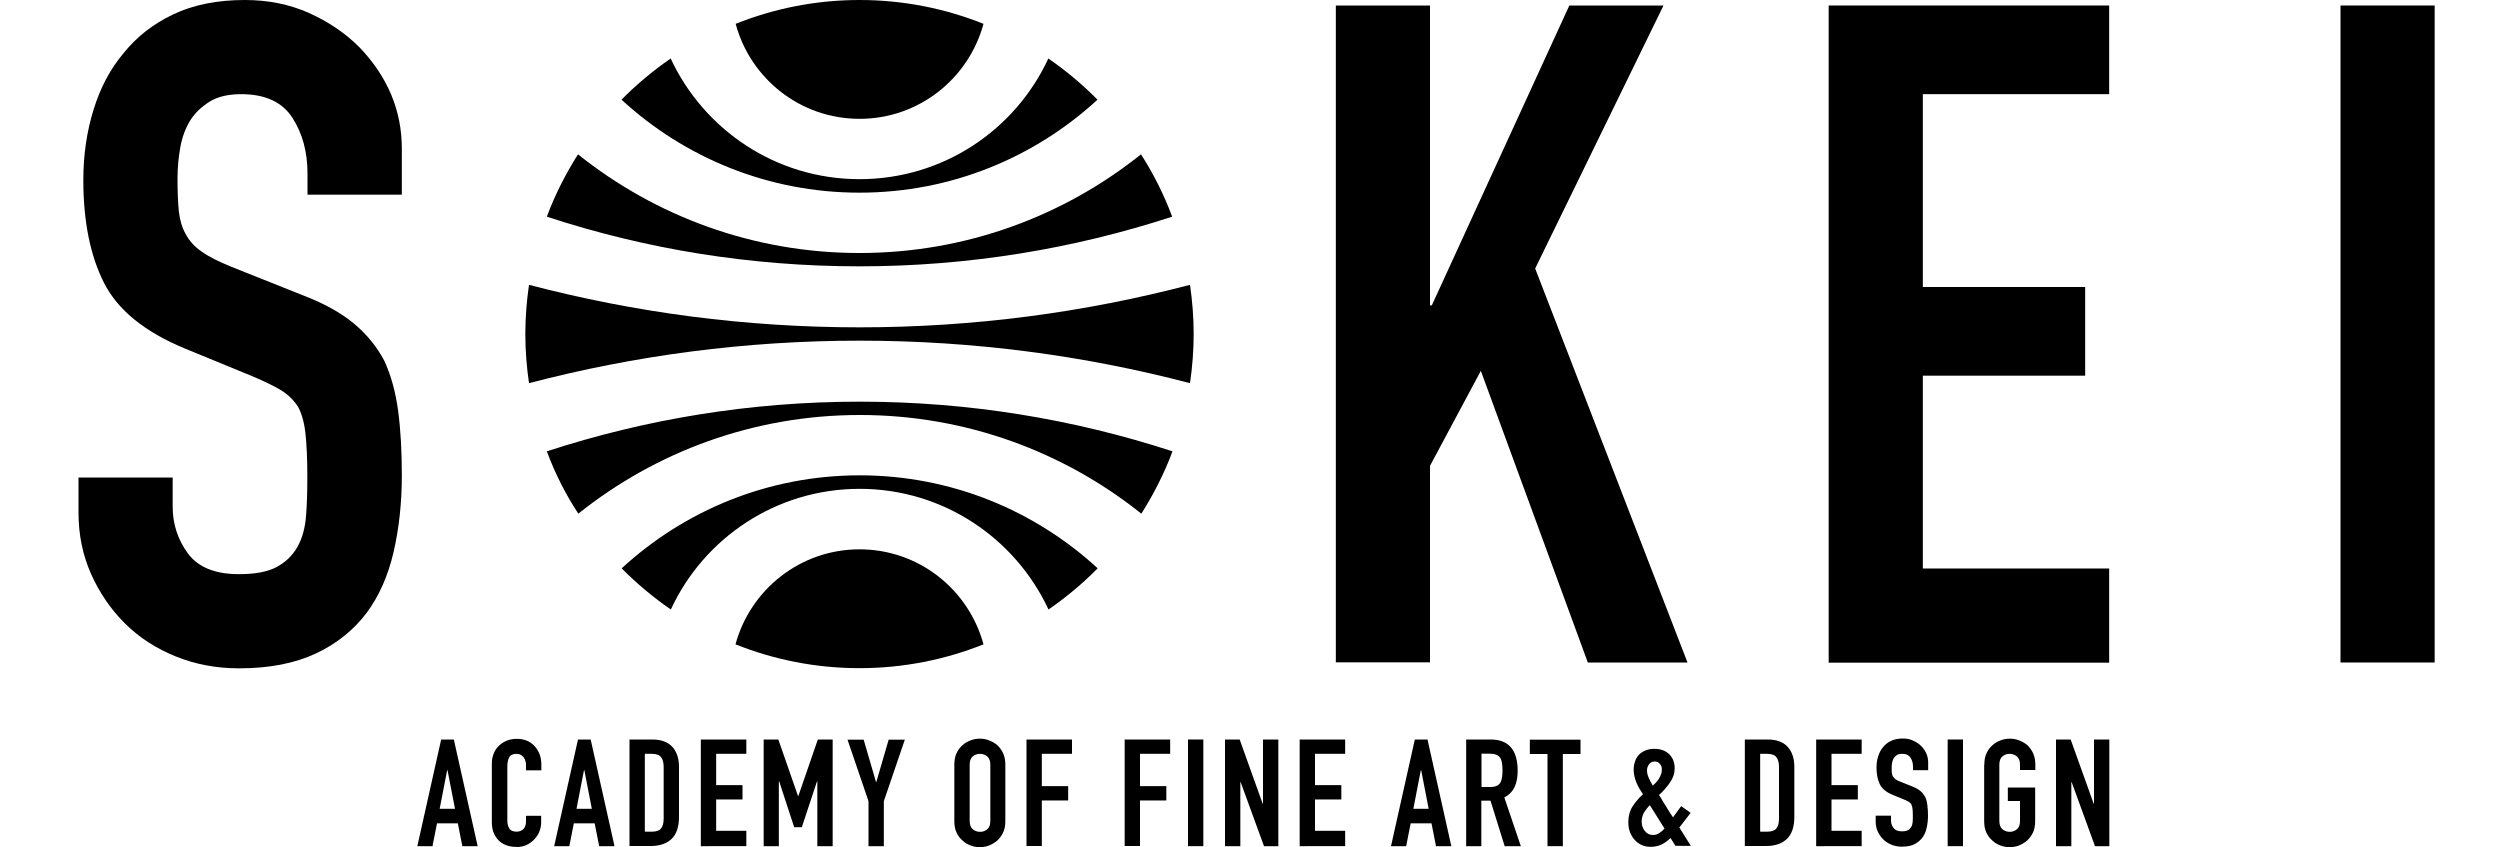 <?xml version="1.0" encoding="utf-8"?>
<!-- Generator: Adobe Illustrator 26.1.0, SVG Export Plug-In . SVG Version: 6.00 Build 0)  -->
<svg version="1.1" id="レイヤー_1" xmlns="http://www.w3.org/2000/svg" xmlns:xlink="http://www.w3.org/1999/xlink" x="0px"
	 y="0px" viewBox="0 0 1500 508.2" style="enable-background:new 0 0 1500 508.2;" xml:space="preserve">
<g>
	<g>
		<path d="M241,116.8h-56.5v-12.7c0-12.9-3-24.1-9.1-33.5c-6.1-9.4-16.3-14.1-30.7-14.1c-7.8,0-14,1.5-18.8,4.4
			c-4.8,3-8.7,6.6-11.6,11.1c-3,4.8-5,10.2-6.1,16.3c-1.1,6.1-1.7,12.5-1.7,19.1c0,7.8,0.3,14.2,0.8,19.4c0.6,5.2,1.9,9.8,4.2,13.8
			c2.2,4.1,5.4,7.6,9.7,10.5c4.2,3,10.1,5.9,17.4,8.9l43.2,17.2c12.5,4.8,22.7,10.4,30.5,16.9c7.8,6.5,13.8,13.9,18.3,22.4
			c4.1,8.9,6.8,18.9,8.3,30.2c1.5,11.3,2.2,24.1,2.2,38.5c0,16.6-1.7,32-5,46.2c-3.3,14.2-8.7,26.3-16.1,36.3
			c-7.8,10.3-17.9,18.5-30.5,24.4c-12.6,5.9-27.9,8.9-46,8.9c-13.7,0-26.4-2.4-38.2-7.2c-11.8-4.8-22-11.4-30.5-19.9
			c-8.5-8.5-15.2-18.4-20.2-29.6c-5-11.3-7.5-23.5-7.5-36.8v-21h56.5V304c0,10.3,3,19.7,9.1,28c6.1,8.3,16.3,12.5,30.7,12.5
			c9.6,0,17.1-1.4,22.4-4.2c5.3-2.8,9.5-6.7,12.5-11.9c3-5.2,4.7-11.4,5.3-18.5c0.6-7.2,0.8-15.2,0.8-24.1c0-10.3-0.4-18.8-1.1-25.5
			c-0.7-6.6-2.2-12-4.4-16.1c-2.6-4.1-6-7.4-10.2-10c-4.2-2.6-9.9-5.3-16.9-8.3l-40.4-16.6c-24.4-10-40.7-23.2-49-39.6
			C54.1,153.3,50,132.7,50,108c0-14.8,2-28.8,6.1-42.1c4.1-13.3,10.1-24.7,18.3-34.3C82.1,22,92,14.3,104,8.6
			C116,2.9,130.3,0,146.9,0c14,0,26.9,2.6,38.5,7.8c11.6,5.2,21.7,12,30.2,20.5c17,17.7,25.5,38,25.5,60.9V116.8z"/>
		<path d="M801.5,397.6V3.3H858v179.9h1.1L941.6,3.3h56.5l-77,157.8l91.4,236.4h-59.8l-64.2-175l-30.5,57v117.9H801.5z"/>
		<path d="M1097.2,397.6V3.3h168.3v53.2h-111.8v115.7h97.4v53.2h-97.4v115.7h111.8v56.5H1097.2z"/>
		<path d="M1404.3,397.6V3.3h56.5v394.2H1404.3z"/>
		<g>
			<path d="M703.4,130"/>
			<path d="M684.7,92.7"/>
			<path d="M658.5,59.8"/>
			<path d="M515.7,35.1"/>
			<path d="M515.7,14.3"/>
			<path d="M515.7,14.3"/>
			<path d="M658.5,59.8"/>
			<path d="M684.7,92.7"/>
			<path d="M441.4,14.3C464.4,5.1,489.5,0,515.7,0c26.3,0,51.4,5.1,74.4,14.3c-8.9,32.8-38.7,57-74.4,57
				C480.1,71.3,450.2,47.1,441.4,14.3z"/>
			<path d="M703.4,130"/>
			<path d="M714,170.9"/>
			<path d="M515.7,35.1"/>
			<path d="M515.7,14.3"/>
			<path d="M372.9,59.8c9-9.1,18.9-17.4,29.5-24.7c19.9,42.7,63.1,72.4,113.3,72.4s93.5-29.6,113.3-72.4
				c10.6,7.3,20.5,15.6,29.5,24.7c-37.6,34.6-87.7,55.8-142.8,55.8C460.6,115.6,410.5,94.4,372.9,59.8z"/>
			<path d="M515.7,14.3"/>
			<path d="M328.1,130c4.9-13.2,11.3-25.7,18.7-37.4c46.3,37,105,59.2,168.9,59.2s122.6-22.2,168.9-59.2
				c7.5,11.7,13.8,24.2,18.7,37.4c-59.1,19.3-122.2,29.8-187.7,29.8S387.1,149.4,328.1,130l18.7-37.4"/>
			<path d="M684.7,308.2"/>
			<path d="M658.5,341"/>
			<path d="M714,229.9"/>
			<path d="M703.4,270.8"/>
			<path d="M515.7,386.6"/>
			<path d="M629.1,365.7"/>
			<path d="M714,170.9"/>
			<path d="M703.4,270.8"/>
			<path d="M684.7,308.2"/>
			<path d="M328.1,270.8c59.1-19.3,122.2-29.8,187.7-29.8s128.6,10.5,187.7,29.8c-4.9,13.2-11.3,25.7-18.7,37.4
				c-46.3-37-105-59.2-168.9-59.2s-122.6,22.2-168.9,59.2C339.3,296.5,333,284,328.1,270.8l18.7,37.4"/>
			<path d="M658.5,341"/>
			<path d="M629.1,365.7"/>
			<path d="M629.1,365.7c-19.9-42.7-63.1-72.4-113.3-72.4s-93.5,29.6-113.3,72.4c-10.6-7.3-20.5-15.6-29.5-24.7
				c37.6-34.6,87.7-55.8,142.8-55.8c55.1,0,105.2,21.2,142.8,55.8C649.5,350.2,639.7,358.4,629.1,365.7z"/>
			<path d="M515.7,386.6"/>
			<path d="M590.1,386.6c-8.9-32.8-38.7-57-74.4-57c-35.6,0-65.5,24.2-74.4,57c23,9.2,48.1,14.3,74.4,14.3
				C542,400.9,567.1,395.8,590.1,386.6z"/>
			<path d="M714,229.9"/>
			<path d="M714,229.9c-63.3-16.6-129.7-25.5-198.3-25.5s-134.9,8.9-198.3,25.5c-1.4-9.6-2.2-19.5-2.2-29.5c0-10,0.8-19.9,2.2-29.5
				c63.3,16.6,129.7,25.5,198.3,25.5s134.9-8.9,198.3-25.5c1.4,9.6,2.2,19.5,2.2,29.5C716.2,210.5,715.4,220.3,714,229.9z"/>
		</g>
	</g>
	<g>
		<g>
			<path d="M250.4,507.7l14.3-64h7.6l14.3,64h-9.2l-2.7-13.7h-12.5l-2.7,13.7H250.4z M273,485.3l-4.5-23.2h-0.2l-4.5,23.2H273z"/>
			<path d="M324.7,489.4v4c0,2-0.4,3.8-1.1,5.6c-0.7,1.8-1.8,3.3-3.1,4.7c-1.3,1.4-2.9,2.5-4.6,3.3c-1.8,0.8-3.7,1.2-5.7,1.2
				c-1.7,0-3.5-0.2-5.3-0.7c-1.8-0.5-3.4-1.3-4.9-2.5c-1.4-1.2-2.6-2.7-3.5-4.6c-0.9-1.9-1.4-4.3-1.4-7.2v-35.2c0-2.1,0.4-4,1.1-5.8
				c0.7-1.8,1.7-3.4,3.1-4.7c1.3-1.3,2.9-2.3,4.7-3.1c1.8-0.7,3.8-1.1,6.1-1.1c4.3,0,7.8,1.4,10.5,4.2c1.3,1.4,2.3,3,3.1,4.9
				c0.7,1.9,1.1,3.9,1.1,6.2v3.6h-9.2V459c0-1.8-0.5-3.4-1.5-4.7c-1-1.3-2.4-2-4.1-2c-2.3,0-3.8,0.7-4.5,2.1
				c-0.7,1.4-1.1,3.2-1.1,5.3v32.7c0,1.9,0.4,3.4,1.2,4.7c0.8,1.3,2.3,1.9,4.4,1.9c0.6,0,1.2-0.1,1.9-0.3c0.7-0.2,1.3-0.6,1.9-1
				c0.5-0.5,1-1.1,1.3-2c0.4-0.8,0.5-1.9,0.5-3.1v-3.1H324.7z"/>
			<path d="M332.5,507.7l14.3-64h7.6l14.3,64h-9.2l-2.7-13.7h-12.5l-2.7,13.7H332.5z M355.1,485.3l-4.5-23.2h-0.2l-4.5,23.2H355.1z"
				/>
			<path d="M377.7,507.7v-64h13.6c5.3,0,9.3,1.4,12,4.3c2.7,2.9,4.1,6.9,4.1,12.2v29.9c0,6-1.5,10.4-4.4,13.2
				c-2.9,2.8-7.1,4.3-12.5,4.3H377.7z M386.9,452.3V499h4.2c2.6,0,4.4-0.6,5.5-1.9c1.1-1.3,1.6-3.3,1.6-6.1v-30.8
				c0-2.5-0.5-4.5-1.5-5.8c-1-1.4-2.9-2.1-5.6-2.1H386.9z"/>
			<path d="M420.5,507.7v-64h27.3v8.6h-18.1v18.8h15.8v8.6h-15.8v18.8h18.1v9.2H420.5z"/>
			<path d="M458.2,507.7v-64h8.8l11.8,33.9h0.2l11.7-33.9h8.9v64h-9.2v-38.9h-0.2l-9.1,27.5h-4.6l-9-27.5h-0.2v38.9H458.2z"/>
			<path d="M521.1,507.7v-27l-12.6-36.9h9.7l7.4,25.4h0.2l7.4-25.4h9.7l-12.6,36.9v27H521.1z"/>
			<path d="M572.6,458.8c0-2.6,0.4-4.9,1.3-6.8c0.9-2,2.1-3.6,3.6-4.9c1.4-1.3,3.1-2.2,4.9-2.9c1.8-0.7,3.7-1,5.5-1
				c1.9,0,3.7,0.3,5.5,1s3.5,1.6,5,2.9c1.4,1.3,2.6,3,3.5,4.9c0.9,2,1.3,4.3,1.3,6.8v33.8c0,2.7-0.4,5-1.3,6.9
				c-0.9,1.9-2.1,3.5-3.5,4.8c-1.5,1.3-3.2,2.3-5,3s-3.7,1-5.5,1c-1.9,0-3.7-0.3-5.5-1c-1.8-0.7-3.5-1.6-4.9-3
				c-1.5-1.3-2.7-2.8-3.6-4.8c-0.9-1.9-1.3-4.2-1.3-6.9V458.8z M581.8,492.6c0,2.2,0.6,3.8,1.8,4.9c1.2,1,2.7,1.6,4.4,1.6
				c1.7,0,3.1-0.5,4.4-1.6c1.2-1,1.8-2.7,1.8-4.9v-33.8c0-2.2-0.6-3.8-1.8-4.9c-1.2-1-2.7-1.6-4.4-1.6c-1.7,0-3.1,0.5-4.4,1.6
				c-1.2,1-1.8,2.7-1.8,4.9V492.6z"/>
			<path d="M615.9,507.7v-64h27.3v8.6h-18.1v19.4h15.8v8.6h-15.8v27.3H615.9z"/>
			<path d="M674.8,507.7v-64h27.3v8.6H684v19.4h15.8v8.6H684v27.3H674.8z"/>
			<path d="M712.8,507.7v-64h9.2v64H712.8z"/>
			<path d="M735,507.7v-64h8.8l13.8,38.5h0.2v-38.5h9.2v64h-8.6l-14-38.4h-0.2v38.4H735z"/>
			<path d="M779.8,507.7v-64h27.3v8.6h-18.1v18.8h15.8v8.6h-15.8v18.8h18.1v9.2H779.8z"/>
			<path d="M834.6,507.7l14.3-64h7.6l14.3,64h-9.2l-2.7-13.7h-12.5l-2.7,13.7H834.6z M857.2,485.3l-4.5-23.2h-0.2l-4.5,23.2H857.2z"
				/>
			<path d="M879.7,507.7v-64h14.7c10.8,0,16.2,6.3,16.2,18.8c0,3.8-0.6,7-1.8,9.6s-3.2,4.8-6.2,6.4l9.9,29.2h-9.7l-8.5-27.3h-5.5
				v27.3H879.7z M888.9,452.3v19.9h5.2c1.6,0,2.9-0.2,3.9-0.7c1-0.4,1.7-1.1,2.2-1.9c0.5-0.8,0.8-1.9,1-3.1c0.2-1.2,0.3-2.6,0.3-4.3
				s-0.1-3-0.3-4.3c-0.2-1.2-0.5-2.3-1.1-3.2c-1.1-1.7-3.3-2.5-6.5-2.5H888.9z"/>
			<path d="M928.5,507.7v-55.3h-10.6v-8.6h30.4v8.6h-10.6v55.3H928.5z"/>
			<path d="M1005.4,507.7l-3.1-4.9c-1.8,1.8-3.7,3.1-5.6,4c-1.9,0.9-4.1,1.3-6.6,1.3c-1.8,0-3.5-0.4-5.1-1.1c-1.6-0.7-3-1.7-4.2-3.1
				c-1.2-1.3-2.1-2.8-2.8-4.6c-0.7-1.8-1-3.8-1-6.1c0-3.5,0.8-6.6,2.5-9.3c1.7-2.6,3.8-5.1,6.3-7.4c-1.6-2.3-3-4.6-4-7.1
				c-1-2.4-1.6-5-1.6-7.7c0-1.7,0.3-3.3,0.8-4.8c0.5-1.5,1.3-2.9,2.3-4c1-1.1,2.3-1.9,3.9-2.6c1.6-0.7,3.4-1,5.5-1
				c2,0,3.7,0.3,5.2,0.9c1.5,0.6,2.8,1.5,3.8,2.5c2.1,2.2,3.1,4.9,3.1,8.2c0,3.1-0.9,5.9-2.8,8.6c-1.9,2.7-4,5.2-6.6,7.5
				c0.6,0.8,1.2,1.8,1.8,2.9c0.6,1.1,1.3,2.2,2.1,3.4c1.5,2.6,3,4.9,4.5,7.1l4.9-6.7l5.7,4l-6.8,8.8l6.9,11H1005.4z M985,492.9
				c0,2.2,0.6,4.1,1.9,5.7c1.3,1.6,2.9,2.4,4.9,2.4c1.4,0,2.7-0.4,4-1.3c1.3-0.9,2.2-1.7,2.9-2.6l-8.8-14c-1.4,1.4-2.5,2.9-3.5,4.4
				C985.5,489.2,985,491,985,492.9z M988.2,462.2c0,1.4,0.3,2.9,1,4.4c0.7,1.6,1.5,3.2,2.5,4.8c0.5-0.5,1.1-1.2,1.8-1.8
				c0.7-0.7,1.3-1.5,1.8-2.3c0.5-0.8,1-1.8,1.3-2.7c0.4-1,0.5-2.1,0.5-3.2c0-1.1-0.4-2.2-1.2-3.1c-0.8-1-1.9-1.4-3.2-1.4
				c-1.4,0-2.5,0.6-3.3,1.7C988.7,459.6,988.2,460.8,988.2,462.2z"/>
			<path d="M1046.9,507.7v-64h13.6c5.3,0,9.3,1.4,12,4.3c2.7,2.9,4.1,6.9,4.1,12.2v29.9c0,6-1.5,10.4-4.4,13.2
				c-2.9,2.8-7.1,4.3-12.5,4.3H1046.9z M1056.1,452.3V499h4.2c2.6,0,4.4-0.6,5.5-1.9c1.1-1.3,1.6-3.3,1.6-6.1v-30.8
				c0-2.5-0.5-4.5-1.5-5.8c-1-1.4-2.9-2.1-5.6-2.1H1056.1z"/>
			<path d="M1089.7,507.7v-64h27.3v8.6h-18.1v18.8h15.8v8.6h-15.8v18.8h18.1v9.2H1089.7z"/>
			<path d="M1157,462.1h-9.2v-2.1c0-2.1-0.5-3.9-1.5-5.4c-1-1.5-2.6-2.3-5-2.3c-1.3,0-2.3,0.2-3.1,0.7c-0.8,0.5-1.4,1.1-1.9,1.8
				c-0.5,0.8-0.8,1.7-1,2.7c-0.2,1-0.3,2-0.3,3.1c0,1.3,0,2.3,0.1,3.1c0.1,0.8,0.3,1.6,0.7,2.2c0.4,0.7,0.9,1.2,1.6,1.7
				c0.7,0.5,1.6,1,2.8,1.4l7,2.8c2,0.8,3.7,1.7,4.9,2.7c1.3,1,2.2,2.3,3,3.6c0.7,1.4,1.1,3.1,1.3,4.9c0.2,1.8,0.4,3.9,0.4,6.2
				c0,2.7-0.3,5.2-0.8,7.5c-0.5,2.3-1.4,4.3-2.6,5.9c-1.3,1.7-2.9,3-4.9,4c-2,1-4.5,1.4-7.5,1.4c-2.2,0-4.3-0.4-6.2-1.2
				c-1.9-0.8-3.6-1.9-4.9-3.2c-1.4-1.4-2.5-3-3.3-4.8c-0.8-1.8-1.2-3.8-1.2-6v-3.4h9.2v2.9c0,1.7,0.5,3.2,1.5,4.5c1,1.3,2.6,2,5,2
				c1.6,0,2.8-0.2,3.6-0.7c0.9-0.4,1.5-1.1,2-1.9c0.5-0.8,0.8-1.8,0.9-3c0.1-1.2,0.1-2.5,0.1-3.9c0-1.7-0.1-3.1-0.2-4.1
				c-0.1-1.1-0.4-1.9-0.7-2.6c-0.4-0.7-1-1.2-1.7-1.6c-0.7-0.4-1.6-0.9-2.7-1.3l-6.6-2.7c-4-1.6-6.6-3.8-7.9-6.4c-1.3-2.7-2-6-2-10
				c0-2.4,0.3-4.7,1-6.8c0.7-2.2,1.6-4,3-5.6c1.3-1.6,2.9-2.8,4.8-3.7c1.9-0.9,4.3-1.4,7-1.4c2.3,0,4.4,0.4,6.2,1.3
				c1.9,0.8,3.5,1.9,4.9,3.3c2.8,2.9,4.1,6.2,4.1,9.9V462.1z"/>
			<path d="M1168.6,507.7v-64h9.2v64H1168.6z"/>
			<path d="M1190.6,458.8c0-2.6,0.4-4.9,1.3-6.8c0.9-2,2.1-3.6,3.6-4.9c1.4-1.3,3.1-2.2,4.9-2.9c1.8-0.7,3.7-1,5.5-1
				c1.9,0,3.7,0.3,5.5,1s3.5,1.6,5,2.9c1.4,1.3,2.6,3,3.5,4.9c0.9,2,1.3,4.3,1.3,6.8v3.2h-9.2v-3.2c0-2.2-0.6-3.8-1.8-4.9
				c-1.2-1-2.7-1.6-4.4-1.6c-1.7,0-3.1,0.5-4.4,1.6c-1.2,1-1.8,2.7-1.8,4.9v33.8c0,2.2,0.6,3.8,1.8,4.9c1.2,1,2.7,1.6,4.4,1.6
				c1.7,0,3.1-0.5,4.4-1.6c1.2-1,1.8-2.7,1.8-4.9v-12h-7.3v-8.1h16.4v20.1c0,2.7-0.4,5-1.3,6.9c-0.9,1.9-2.1,3.5-3.5,4.8
				c-1.5,1.3-3.2,2.3-5,3s-3.7,1-5.5,1c-1.9,0-3.7-0.3-5.5-1c-1.8-0.7-3.5-1.6-4.9-3c-1.5-1.3-2.7-2.8-3.6-4.8
				c-0.9-1.9-1.3-4.2-1.3-6.9V458.8z"/>
			<path d="M1233.6,507.7v-64h8.8l13.8,38.5h0.2v-38.5h9.2v64h-8.6l-14-38.4h-0.2v38.4H1233.6z"/>
		</g>
	</g>
</g>
</svg>
